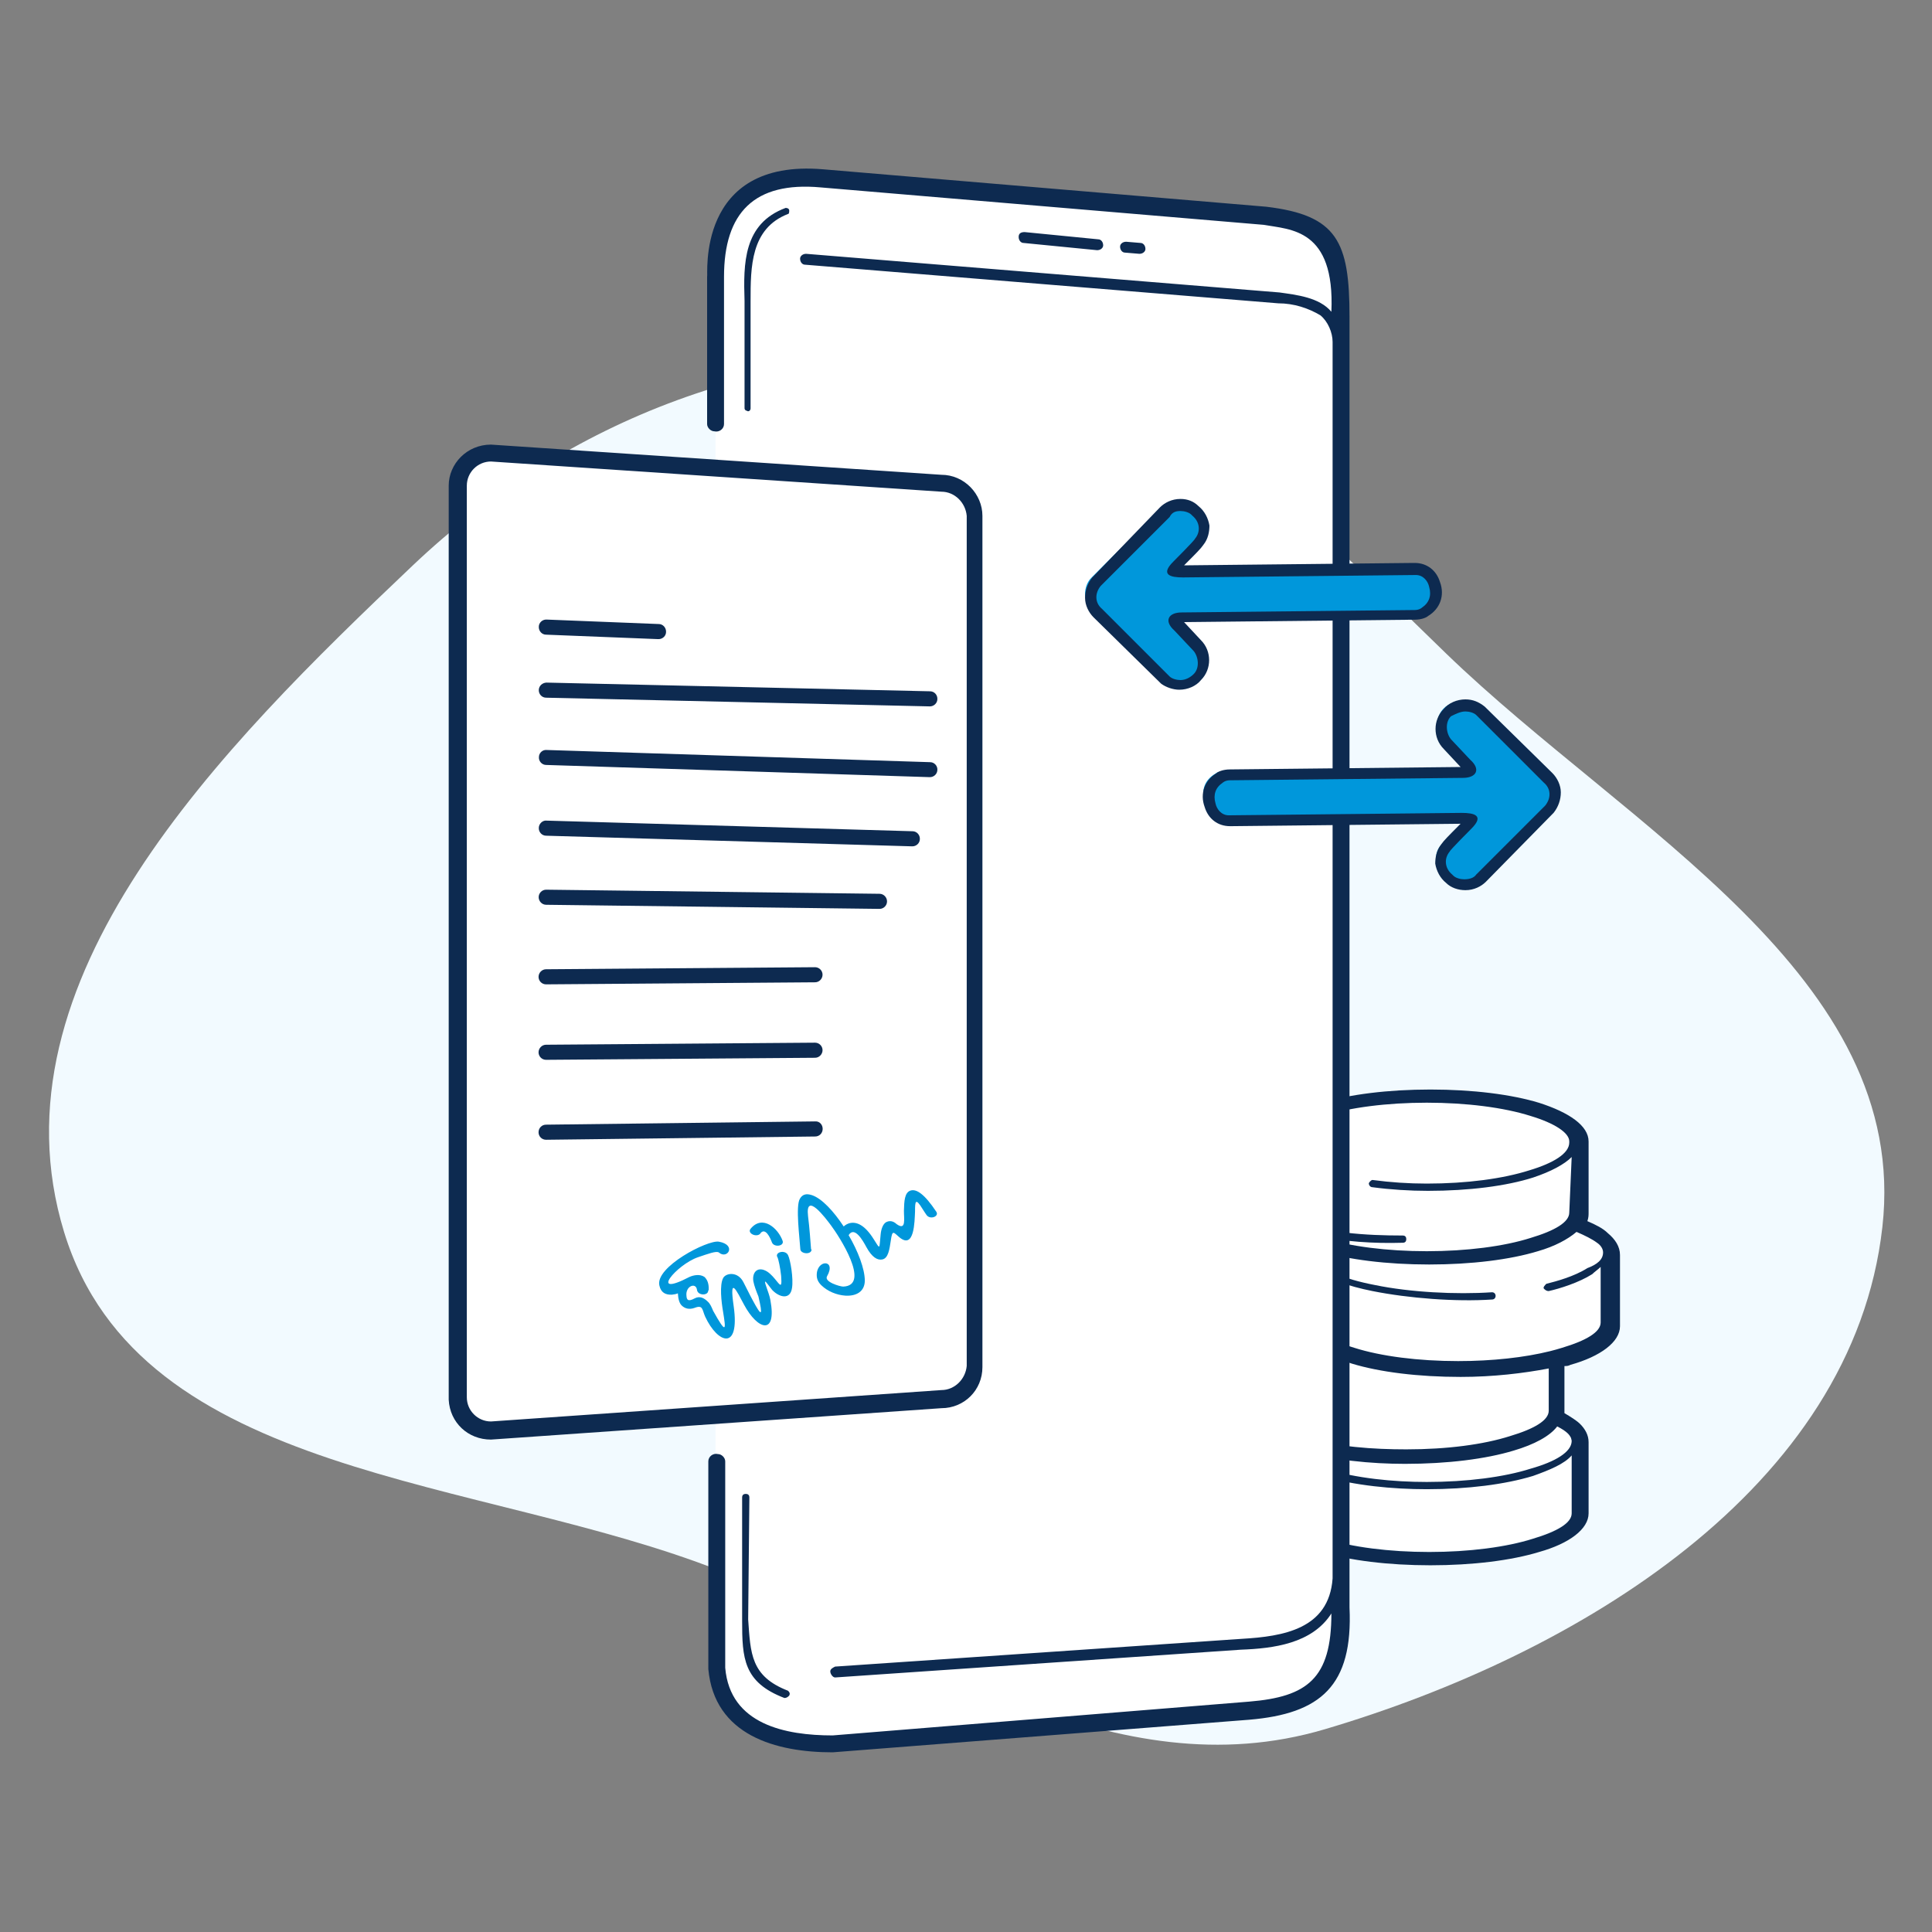 <svg width="160" height="160" viewBox="0 0 160 160" fill="none" xmlns="http://www.w3.org/2000/svg">
<rect x="0" y="0" width="160" height="160" fill="#808080" stroke="none"/>
<g clip-path="url(#clip0_4_472)">
<path fill-rule="evenodd" clip-rule="evenodd" d="M81.52 29.71C97.37 31.06 108.32 43.06 119.76 54.12C134.81 68.67 158.24 80.82 155.89 101.62C153.45 123.29 130.6 137.03 109.71 143.21C92.31 148.36 76.53 136.75 59.65 130.09C39.7 122.22 11.59 122.56 5.31 102.04C-1.08 81.15 18.33 61.88 34.17 46.84C46.98 34.68 63.93 28.21 81.52 29.7V29.71Z" fill="#F2FAFF"/>
<path d="M126.96 122.23C128.36 121.73 129.56 121.23 130.16 120.53V125.27C130.16 126.07 128.96 126.77 126.96 127.37C124.76 128.07 121.66 128.47 118.36 128.47C115.06 128.47 111.96 128.07 109.76 127.37C108.76 127.07 106.56 126.27 106.56 125.27V119.37C106.56 119.07 106.73 118.79 107.04 118.52C106 118.12 104.76 117.48 104.76 116.73V110.83C104.76 110.55 104.92 110.28 105.2 110.02C105.32 110.02 105.45 110 105.56 109.93C106.26 109.43 107.06 109.13 107.86 108.93V109.73C107.86 111.03 109.46 112.13 111.96 112.93C114.26 113.63 117.46 114.03 120.96 114.03C123.66 114.03 126.16 113.73 128.26 113.33V116.83C128.26 117.63 127.06 118.33 125.06 118.93C122.86 119.63 119.86 120.03 116.46 120.03C113.76 120.03 110.66 119.83 108.06 119.03C107.66 118.93 107.36 119.13 107.26 119.43C107.16 119.73 107.36 120.03 107.66 120.13C110.36 120.93 113.56 121.23 116.36 121.23C119.86 121.23 123.06 120.83 125.36 120.13C127.06 119.63 128.36 118.93 128.96 118.13C129.36 118.33 129.66 118.53 129.86 118.73C129.95 118.82 130.01 118.91 130.06 119C130.07 119.02 130.09 119.05 130.1 119.07C130.13 119.13 130.14 119.2 130.15 119.26C130.15 119.29 130.16 119.32 130.16 119.35C130.14 120.24 128.85 121.04 126.76 121.63C124.56 122.33 121.46 122.73 118.16 122.73C115.36 122.73 112.36 122.43 109.66 121.63C109.46 121.63 109.36 121.63 109.26 121.83C109.26 122.03 109.26 122.13 109.46 122.23C112.16 123.03 115.36 123.33 118.16 123.33C121.56 123.33 124.66 122.93 126.96 122.23ZM128.26 106.92C128.06 106.92 127.96 106.82 127.86 106.72C127.76 106.62 127.96 106.42 128.06 106.32C128.86 106.12 130.36 105.72 131.46 105.02C132.26 104.72 132.76 104.32 132.76 103.72C132.76 103.42 132.56 103.12 132.26 102.92C131.86 102.62 131.26 102.32 130.56 102.02C129.86 102.62 128.76 103.22 127.36 103.62C125.06 104.32 121.86 104.72 118.36 104.72C114.86 104.72 111.66 104.32 109.36 103.62C109.26 103.62 109.16 103.52 109.06 103.52V103.82C109.16 105.12 111.26 105.92 113.86 106.42C116.76 107.02 120.56 107.22 123.56 107.02C123.96 107.02 123.96 107.62 123.56 107.62C120.56 107.82 116.66 107.52 113.66 106.92C111.66 106.52 109.86 105.92 108.96 105.02V109.52C108.96 110.22 110.16 111.02 112.16 111.62C114.36 112.32 117.46 112.72 120.76 112.72C123.59 112.72 126.27 112.42 128.36 111.9C128.71 111.81 129.05 111.72 129.36 111.62C131.36 111.02 132.56 110.32 132.56 109.52V104.92C132.36 105.12 132.06 105.32 131.86 105.52C130.76 106.22 129.16 106.72 128.26 106.92ZM109.56 102.52C111.76 103.22 114.86 103.62 118.16 103.62C121.46 103.62 124.56 103.22 126.76 102.52C128.76 101.92 129.96 101.22 129.96 100.42L130.16 95.82C129.56 96.42 128.46 97.02 126.96 97.52C124.76 98.22 121.66 98.62 118.26 98.62C116.76 98.62 115.16 98.52 113.66 98.32C113.46 98.32 113.36 98.12 113.36 98.02C113.36 97.92 113.56 97.72 113.66 97.72C115.16 97.92 116.66 98.02 118.16 98.02C121.46 98.02 124.46 97.62 126.66 96.92C128.66 96.32 129.96 95.52 129.96 94.62V94.52C129.96 93.82 128.76 93.02 126.76 92.42C124.56 91.72 121.46 91.32 118.16 91.32C114.86 91.32 111.76 91.72 109.56 92.42C107.56 93.02 106.36 93.72 106.36 94.52C106.36 95.02 106.86 95.52 107.46 95.82C108.16 96.22 108.96 96.52 109.46 96.72C109.66 96.82 109.66 96.92 109.66 97.12C109.56 97.32 109.46 97.32 109.26 97.32C108.66 97.12 107.86 96.82 107.16 96.42C106.86 96.22 106.56 96.02 106.36 95.82V100.42C106.36 101.12 107.56 101.92 109.56 102.52Z" fill="white"/>
<path d="M133.16 102.13C132.76 101.73 132.16 101.43 131.46 101.13C131.56 100.83 131.56 100.63 131.56 100.43V94.53C131.56 93.23 129.96 92.13 127.46 91.33C125.16 90.63 121.96 90.23 118.46 90.23C114.96 90.23 111.76 90.63 109.46 91.33C106.96 92.13 105.36 93.23 105.36 94.53V100.53C105.36 101.53 106.36 102.53 108.06 103.23C107.96 103.53 107.96 103.73 107.96 103.93V107.73C106.96 108.03 105.86 108.43 104.96 108.93C104.66 109.03 104.66 109.43 104.76 109.73C104.82 109.92 105 110.01 105.2 110.02C105.32 110.02 105.45 110 105.56 109.93C106.26 109.43 107.06 109.13 107.86 108.93V109.73C107.86 111.03 109.46 112.13 111.96 112.93C114.26 113.63 117.46 114.03 120.96 114.03C123.66 114.03 126.16 113.73 128.26 113.33V116.83C128.26 117.63 127.06 118.33 125.06 118.93C122.86 119.63 119.86 120.03 116.46 120.03C113.76 120.03 110.66 119.83 108.06 119.03C107.66 118.93 107.36 119.13 107.26 119.43C107.16 119.73 107.36 120.03 107.66 120.13C110.36 120.93 113.56 121.23 116.36 121.23C119.86 121.23 123.06 120.83 125.36 120.13C127.06 119.63 128.36 118.93 128.96 118.13C129.36 118.33 129.66 118.53 129.86 118.73C129.95 118.82 130.01 118.91 130.06 119C130.07 119.02 130.09 119.05 130.1 119.07C130.12 119.13 130.14 119.2 130.15 119.26C130.15 119.29 130.16 119.32 130.16 119.35C130.14 120.24 128.85 121.04 126.76 121.63C124.56 122.33 121.46 122.73 118.16 122.73C115.36 122.73 112.36 122.43 109.66 121.63C109.46 121.63 109.36 121.63 109.26 121.83C109.26 122.03 109.26 122.13 109.46 122.23C112.16 123.03 115.36 123.33 118.16 123.33C121.56 123.33 124.66 122.93 126.96 122.23C128.36 121.73 129.56 121.23 130.16 120.53V125.33C130.16 126.13 128.96 126.83 126.96 127.43C124.76 128.13 121.66 128.53 118.36 128.53C115.06 128.53 111.96 128.13 109.76 127.43C107.76 126.83 106.56 126.03 106.56 125.33V118.93C106.56 118.63 106.26 118.33 105.96 118.33C105.66 118.33 105.36 118.63 105.36 118.93V125.33C105.36 126.63 106.96 127.73 109.46 128.53C111.76 129.23 114.96 129.63 118.46 129.63C121.96 129.63 125.16 129.23 127.46 128.53C129.96 127.83 131.56 126.63 131.56 125.33V119.43C131.56 118.83 131.26 118.33 130.86 117.93C130.56 117.63 130.06 117.33 129.56 117.03V113.13C129.76 113.13 129.86 113.13 130.06 113.03C132.56 112.33 134.16 111.13 134.16 109.83V103.93C134.16 103.23 133.76 102.63 133.16 102.13ZM106.36 95.82C106.56 96.02 106.86 96.22 107.16 96.42C107.86 96.82 108.66 97.12 109.26 97.32C109.46 97.32 109.56 97.32 109.66 97.12C109.66 96.92 109.66 96.82 109.46 96.72C108.96 96.52 108.16 96.22 107.46 95.82C106.86 95.52 106.36 95.02 106.36 94.52C106.36 93.72 107.56 93.02 109.56 92.42C111.76 91.72 114.86 91.32 118.16 91.32C121.46 91.32 124.56 91.72 126.76 92.42C128.76 93.02 129.96 93.82 129.96 94.52V94.62C129.96 95.52 128.66 96.32 126.66 96.92C124.46 97.62 121.46 98.02 118.16 98.02C116.66 98.02 115.16 97.92 113.66 97.72C113.56 97.72 113.36 97.92 113.36 98.02C113.36 98.12 113.46 98.32 113.66 98.32C115.16 98.52 116.76 98.62 118.26 98.62C121.66 98.62 124.76 98.22 126.96 97.52C128.46 97.02 129.56 96.42 130.16 95.82L129.96 100.42C129.96 101.22 128.76 101.92 126.76 102.52C124.56 103.22 121.46 103.62 118.16 103.62C114.86 103.62 111.76 103.22 109.56 102.52C109.34 102.45 109.13 102.38 108.92 102.31C111.28 102.84 113.77 102.99 116.16 102.92C116.36 102.92 116.46 102.82 116.46 102.62C116.46 102.42 116.36 102.32 116.16 102.32C113.16 102.32 109.76 102.12 106.76 101.02C106.72 101.02 106.68 101.02 106.64 101.02C106.46 100.82 106.36 100.61 106.36 100.42V95.82ZM127.86 106.72C127.96 106.82 128.06 106.92 128.26 106.92C129.16 106.72 130.76 106.22 131.86 105.52C132.06 105.32 132.36 105.12 132.56 104.92V109.52C132.56 110.32 131.36 111.02 129.36 111.62C129.05 111.72 128.71 111.81 128.36 111.9C126.27 112.42 123.59 112.72 120.76 112.72C117.46 112.72 114.36 112.32 112.16 111.62C110.16 111.02 108.96 110.22 108.96 109.52V105.02C109.86 105.92 111.66 106.52 113.66 106.92C116.66 107.52 120.56 107.82 123.56 107.62C123.96 107.62 123.96 107.02 123.56 107.02C120.56 107.22 116.76 107.02 113.86 106.42C111.26 105.92 109.16 105.12 109.06 103.82V103.52C109.16 103.52 109.26 103.62 109.36 103.62C111.66 104.32 114.86 104.72 118.36 104.72C121.86 104.72 125.06 104.32 127.36 103.62C128.76 103.22 129.86 102.62 130.56 102.02C131.26 102.32 131.86 102.62 132.26 102.92C132.56 103.12 132.76 103.42 132.76 103.72C132.76 104.32 132.26 104.72 131.46 105.02C130.36 105.72 128.86 106.12 128.06 106.32C127.96 106.42 127.76 106.62 127.86 106.72Z" fill="#0D2A50"/>
<path d="M37.86 43.22V40.32L38.06 39.12L38.86 38.22L39.96 37.52H42.26L47.36 37.92L52.76 38.22L59.26 38.72V21.52L59.96 19.12L60.66 17.22L62.16 15.72L65.06 14.72H67.36L72.06 15.02L96.06 17.22L106.16 18.12L108.26 18.82L109.76 20.32L110.76 22.32L110.96 25.22V135.92L110.26 138.32L107.96 140.72L104.56 141.62L85.66 143.12L68.36 144.52L64.26 144.02L62.26 143.02L60.36 141.62L59.26 139.92V117.02L52.76 117.82L44.46 118.22L41.16 118.42L39.16 118.32L38.26 117.62L37.86 116.12V43.22Z" fill="white"/>
<path d="M110.26 25.82C110.56 18.92 106.86 19.02 104.66 18.62L67.96 15.52C62.46 15.02 59.96 17.62 59.96 22.92V35.12C59.96 35.52 59.56 35.82 59.16 35.72C58.86 35.72 58.56 35.42 58.56 35.12V22.92C58.66 22.92 57.56 13.12 68.16 14.02L104.86 17.12C110.76 17.82 111.76 20.02 111.76 26.22V133.12C112.06 139.62 109.36 141.92 103.46 142.42L68.96 145.12C64.26 145.12 59.16 143.72 58.66 138.22V121.02C58.66 120.62 59.06 120.32 59.46 120.42C59.76 120.42 60.06 120.72 60.06 121.02V138.12C60.46 142.82 65.06 143.72 68.96 143.72L103.46 140.92C108.26 140.52 110.26 139.02 110.26 133.62C108.66 136.12 105.46 136.52 102.76 136.62L69.16 138.92C68.96 138.92 68.76 138.62 68.76 138.42C68.76 138.22 68.96 138.12 69.16 138.02L102.86 135.72C106.26 135.52 110.06 134.92 110.36 130.72V28.32C110.36 27.52 109.96 26.62 109.36 26.12C108.36 25.52 107.16 25.12 105.86 25.12L66.66 21.92C66.46 21.92 66.26 21.72 66.26 21.42C66.26 21.22 66.46 21.02 66.76 21.02L105.96 24.22C107.36 24.42 109.26 24.62 110.26 25.82ZM93.16 20.92C92.96 20.92 92.76 20.72 92.76 20.42C92.76 20.22 92.96 20.02 93.26 20.02L94.46 20.12C94.66 20.12 94.86 20.32 94.86 20.62C94.86 20.82 94.66 21.02 94.36 21.02L93.16 20.92ZM40.66 36.82L77.96 39.32C79.86 39.32 81.36 40.92 81.36 42.72V113.22C81.36 115.12 79.86 116.62 77.96 116.62L40.66 119.22C38.76 119.22 37.26 117.82 37.16 115.92V40.22C37.16 38.42 38.66 36.82 40.66 36.82ZM77.96 40.72L40.66 38.22C39.56 38.22 38.66 39.12 38.66 40.22V115.72C38.66 116.82 39.56 117.72 40.66 117.72L77.96 115.12C79.06 115.12 79.96 114.22 80.06 113.12V42.72C79.96 41.62 79.06 40.72 77.96 40.72ZM65.26 140.02C65.36 140.12 65.46 140.22 65.36 140.42C65.26 140.52 65.16 140.62 64.96 140.62C61.56 139.32 61.46 137.32 61.46 134.22V124.02C61.46 123.82 61.56 123.72 61.76 123.72C61.96 123.72 62.06 123.82 62.06 124.02L61.96 134.12C62.16 136.92 62.16 138.82 65.26 140.02ZM65.06 17.22C65.26 17.22 65.36 17.32 65.36 17.42C65.36 17.52 65.36 17.72 65.26 17.72C62.16 18.92 62.16 22.12 62.16 24.92V33.82C62.16 34.02 61.96 34.12 61.86 34.02C61.76 34.02 61.66 33.92 61.66 33.82V24.92C61.56 21.82 61.56 18.52 65.06 17.22ZM84.76 20.12C84.56 20.12 84.36 19.92 84.36 19.62C84.36 19.32 84.56 19.22 84.86 19.22L90.96 19.82C91.16 19.82 91.36 20.02 91.36 20.32C91.36 20.52 91.16 20.72 90.86 20.72L84.76 20.12Z" fill="#0D2A50"/>
<path d="M98.86 53.37C99.56 54.07 99.56 55.27 98.86 55.97C98.46 56.27 97.96 56.47 97.36 56.47C96.86 56.47 96.46 56.37 96.16 56.07L90.46 50.47C90.16 50.17 89.86 49.67 89.86 49.17C89.86 48.67 90.06 48.17 90.36 47.87L96.06 42.17C96.36 41.77 96.86 41.57 97.36 41.57C97.86 41.57 98.26 41.77 98.66 42.07L98.76 42.17C99.16 42.47 99.36 42.87 99.46 43.37C99.56 43.87 99.36 44.37 99.06 44.67C98.86 44.87 98.46 45.37 97.16 46.67C96.96 46.87 96.86 46.97 96.86 47.07C96.96 47.07 97.16 47.17 97.66 47.17L116.96 46.97C117.76 46.97 118.36 47.47 118.66 48.27C118.96 49.17 118.56 50.07 117.76 50.57C117.66 50.67 117.46 50.77 116.96 50.77L97.56 50.97C97.16 50.97 96.96 51.07 96.96 51.17C96.96 51.17 96.96 51.37 97.26 51.67L98.86 53.37ZM127.96 64.07L122.26 58.47C121.96 58.17 121.56 58.07 121.06 58.07C120.56 58.07 119.96 58.27 119.56 58.67C118.86 59.37 118.86 60.57 119.56 61.27L121.16 62.97C121.46 63.27 121.46 63.47 121.46 63.47C121.46 63.57 121.26 63.67 120.86 63.67L101.46 63.87C100.96 63.87 100.76 63.97 100.66 64.07C99.76 64.57 99.46 65.47 99.76 66.37C100.06 67.17 100.66 67.67 101.46 67.67L120.76 67.47C121.26 67.47 121.46 67.57 121.56 67.57C121.56 67.67 121.46 67.77 121.26 67.97C119.96 69.27 119.56 69.77 119.36 69.97C119.06 70.27 118.86 70.77 118.96 71.27C119.06 71.77 119.26 72.17 119.66 72.47L119.76 72.57C120.16 72.87 120.56 73.07 121.06 73.07C121.56 73.07 122.06 72.87 122.36 72.37L128.06 66.67C128.76 65.87 128.66 64.67 127.96 64.07Z" fill="#0097DB"/>
<path d="M99.46 53.02L98.06 51.52L117.16 51.32C117.76 51.32 118.16 51.12 118.26 51.02C119.26 50.42 119.66 49.32 119.26 48.22C118.96 47.22 118.16 46.62 117.16 46.62H117.06L98.06 46.82C99.06 45.82 99.46 45.42 99.66 45.12C100.06 44.62 100.16 44.02 100.16 43.52C100.06 42.92 99.76 42.32 99.26 41.92C98.86 41.52 98.36 41.32 97.76 41.32C97.06 41.32 96.46 41.62 96.06 42.02L90.56 47.72L90.46 47.82C90.06 48.32 89.86 48.92 89.86 49.52C89.86 50.12 90.16 50.72 90.56 51.12L96.16 56.62C96.56 56.92 97.16 57.12 97.66 57.12C98.36 57.12 99.06 56.82 99.46 56.32C100.36 55.42 100.36 53.92 99.46 53.02ZM98.86 55.82C98.56 56.12 98.16 56.32 97.76 56.32C97.46 56.32 97.06 56.22 96.86 56.02L91.26 50.42C90.66 49.92 90.66 49.12 91.16 48.52L91.26 48.42L96.86 42.82C97.06 42.42 97.36 42.32 97.76 42.32C98.06 42.32 98.46 42.42 98.66 42.62L98.76 42.72C99.36 43.22 99.46 44.02 98.96 44.62C98.96 44.72 97.16 46.52 97.16 46.52C96.06 47.62 96.96 47.82 97.96 47.82L117.26 47.62C117.86 47.62 118.26 48.12 118.36 48.62C118.56 49.32 118.36 49.92 117.76 50.32C117.76 50.32 117.56 50.52 117.16 50.52L97.86 50.72C96.76 50.72 96.36 51.42 97.26 52.22L98.86 53.92C99.26 54.42 99.36 55.32 98.86 55.82ZM128.56 64.02L122.96 58.52C122.46 58.12 121.96 57.92 121.36 57.92C120.66 57.92 119.96 58.22 119.56 58.72C118.66 59.62 118.66 61.12 119.56 62.02L120.96 63.52L101.86 63.72C101.26 63.72 100.86 63.92 100.76 64.02C99.76 64.62 99.36 65.72 99.76 66.82C100.06 67.82 100.86 68.42 101.86 68.42H101.96L120.96 68.22C119.96 69.22 119.56 69.62 119.36 69.92C118.96 70.42 118.86 71.02 118.86 71.52C118.96 72.12 119.26 72.72 119.76 73.12C120.16 73.52 120.76 73.72 121.36 73.72C122.06 73.72 122.66 73.42 123.06 73.02L128.56 67.42L128.66 67.32C129.06 66.82 129.26 66.22 129.26 65.62C129.26 65.02 128.96 64.42 128.56 64.02ZM127.96 66.72L127.86 66.82L122.26 72.42C122.06 72.72 121.66 72.82 121.26 72.82C120.96 72.82 120.56 72.72 120.36 72.52L120.26 72.42C119.66 71.92 119.56 71.12 120.06 70.52C120.06 70.42 121.86 68.62 121.86 68.62C122.96 67.52 122.06 67.32 121.06 67.32L101.76 67.52C101.16 67.52 100.76 67.02 100.66 66.52C100.46 65.82 100.66 65.22 101.26 64.82C101.26 64.82 101.46 64.62 101.86 64.62L121.16 64.42C122.26 64.42 122.66 63.72 121.76 62.92L120.16 61.22C119.76 60.72 119.66 59.82 120.16 59.32C120.56 59.12 120.96 58.92 121.36 58.92C121.66 58.92 122.06 59.02 122.26 59.22L127.86 64.82C128.46 65.32 128.46 66.12 127.96 66.72Z" fill="#0D2A50"/>
<path d="M54.54 52.93H54.51L45.22 52.56C44.88 52.56 44.61 52.26 44.62 51.91C44.62 51.57 44.92 51.29 45.27 51.31L54.56 51.68C54.9 51.68 55.17 51.98 55.16 52.33C55.16 52.67 54.87 52.93 54.54 52.93Z" fill="#0D2A50"/>
<path d="M77 58.5H76.99L45.23 57.78C44.88 57.78 44.61 57.49 44.62 57.14C44.63 56.79 44.93 56.54 45.26 56.53L77.02 57.25C77.37 57.25 77.64 57.54 77.63 57.89C77.63 58.23 77.34 58.5 77.01 58.5H77Z" fill="#0D2A50"/>
<path d="M77.01 64.36H76.99L45.23 63.35C44.89 63.35 44.61 63.05 44.63 62.71C44.63 62.36 44.92 62.08 45.27 62.11L77.03 63.12C77.37 63.12 77.65 63.42 77.63 63.76C77.62 64.1 77.34 64.36 77.01 64.36Z" fill="#0D2A50"/>
<path d="M75.56 70.09H75.54L45.23 69.21C44.88 69.21 44.61 68.91 44.62 68.57C44.62 68.22 44.94 67.92 45.26 67.96L75.57 68.84C75.92 68.84 76.19 69.14 76.18 69.48C76.18 69.82 75.89 70.09 75.56 70.09Z" fill="#0D2A50"/>
<path d="M72.84 75.27L45.23 74.93C44.89 74.93 44.61 74.64 44.61 74.3C44.61 73.96 44.89 73.68 45.23 73.68L72.84 74.02C73.18 74.02 73.46 74.31 73.46 74.65C73.46 74.99 73.18 75.27 72.84 75.27Z" fill="#0D2A50"/>
<path d="M45.22 81.52C44.88 81.52 44.6 81.24 44.6 80.9C44.6 80.56 44.88 80.27 45.22 80.27L67.5 80.1C67.84 80.1 68.12 80.38 68.12 80.72C68.12 81.06 67.84 81.35 67.5 81.35L45.22 81.52Z" fill="#0D2A50"/>
<path d="M45.22 87.77C44.88 87.77 44.6 87.49 44.6 87.15C44.6 86.81 44.88 86.52 45.22 86.52L67.5 86.35C67.84 86.35 68.12 86.63 68.12 86.97C68.12 87.31 67.84 87.6 67.5 87.6L45.22 87.77Z" fill="#0D2A50"/>
<path d="M45.22 94.39C44.88 94.39 44.6 94.12 44.6 93.77C44.6 93.42 44.87 93.14 45.22 93.14L67.5 92.87C67.87 92.84 68.13 93.14 68.13 93.49C68.13 93.84 67.86 94.12 67.51 94.12L45.23 94.39H45.22Z" fill="#0D2A50"/>
<path d="M62.17 101.75C63.16 100.56 64.46 101.74 64.82 102.78C64.94 103.22 64.07 103.32 63.92 102.87C63.8 102.54 63.39 101.61 62.97 102.14V102.16C62.64 102.52 61.84 102.12 62.17 101.75ZM77.54 100.35C76.55 98.86 75.88 98.44 75.4 98.6C74.91 98.76 74.88 99.48 74.86 100.26C74.85 100.91 75.07 101.95 74.26 101.38C73.95 101.09 73.64 101.07 73.36 101.23C73.13 101.38 72.97 101.77 72.93 102.24C72.8 103.45 72.93 103.53 72.36 102.63C71.63 101.46 70.95 101.15 70.35 101.3C70.18 101.35 70.02 101.43 69.87 101.57C69.04 100.31 68.07 99.26 67.25 98.98C66.74 98.81 66.44 98.93 66.24 99.28C65.88 99.89 66.22 102.5 66.28 103.45C66.3 103.86 67.22 103.93 67.21 103.47H67.17C67.12 102.86 67.04 101.64 66.92 100.73C66.67 98.62 68.37 100.87 68.84 101.51C69.44 102.31 72.17 106.46 69.83 106.55C69.57 106.55 68.23 106.16 68.49 105.7C69.31 104.26 67.59 104.28 67.64 105.65C67.65 105.94 67.77 106.2 68.03 106.45C68.54 106.94 69.28 107.25 70.01 107.3C70.88 107.35 71.62 106.99 71.62 106.04C71.61 105.07 71.06 103.62 70.28 102.29C70.76 101.52 71.44 102.7 71.75 103.28C72.22 104.14 72.68 104.39 73.08 104.3C73.57 104.19 73.66 103.46 73.77 102.76C73.9 101.8 73.99 102.05 74.5 102.48C75.73 103.48 75.74 101.16 75.78 100.32C75.78 99.51 75.8 99.13 76.42 100.15C76.51 100.29 76.61 100.45 76.73 100.62C77.03 101.04 77.8 100.74 77.54 100.35ZM64.38 104.1C64.47 104.29 64.62 105 64.69 105.66C64.72 106.05 64.72 106.25 64.69 106.34C64.6 106.64 64.18 105.73 63.54 105.31C62.75 104.82 62.27 105.36 62.39 106.11C62.46 106.49 62.64 106.95 62.81 107.37C63.19 109 63.09 109.09 62.34 107.69C62.07 107.2 61.82 106.66 61.57 106.19C61.1 105.26 60.11 105.42 59.89 105.84C59.58 106.41 59.74 107.82 59.88 108.62C60.12 110.11 60.19 110.59 59.06 108.56C58.93 108.25 58.82 107.97 58.6 107.78C58.32 107.51 57.96 107.3 57.54 107.52C56.94 107.85 56.87 107.6 56.85 107.32C56.75 106.51 57.63 106.17 57.72 106.81C57.77 107.3 58.63 107.32 58.65 106.9L58.67 106.85H58.69C58.72 106.29 58.57 105.97 58.34 105.75C57.97 105.5 57.46 105.59 57.1 105.75C53.66 107.54 56.04 104.72 57.8 104.12C58.63 103.84 59.34 103.57 59.54 103.73C60.24 104.33 61.03 103.09 59.53 102.83C58.59 102.67 54.22 104.94 54.61 106.47C54.74 107.06 55.13 107.24 55.64 107.22C55.81 107.2 55.97 107.18 56.14 107.11C56.16 107.54 56.25 107.91 56.45 108.11C56.72 108.38 57.09 108.47 57.53 108.31C58.23 108.04 58.14 108.46 58.4 109.04C59.43 111.26 61.29 111.93 60.76 108.17C60.38 105.56 61 106.89 61.62 108.05C62.74 110.15 64.35 110.63 63.8 107.67C63.74 107.32 63.58 106.91 63.49 106.64C63.11 105.6 63.62 106.44 63.95 106.83C64.53 107.44 65.44 107.68 65.59 106.67C65.72 105.89 65.46 104.34 65.26 103.94C65.03 103.48 64.17 103.68 64.37 104.1H64.38Z" fill="#0097DB"/>
</g>
<defs>
<clipPath id="clip0_4_472">
<rect width="160" height="160" fill="white"/>
</clipPath>
</defs>
</svg>
